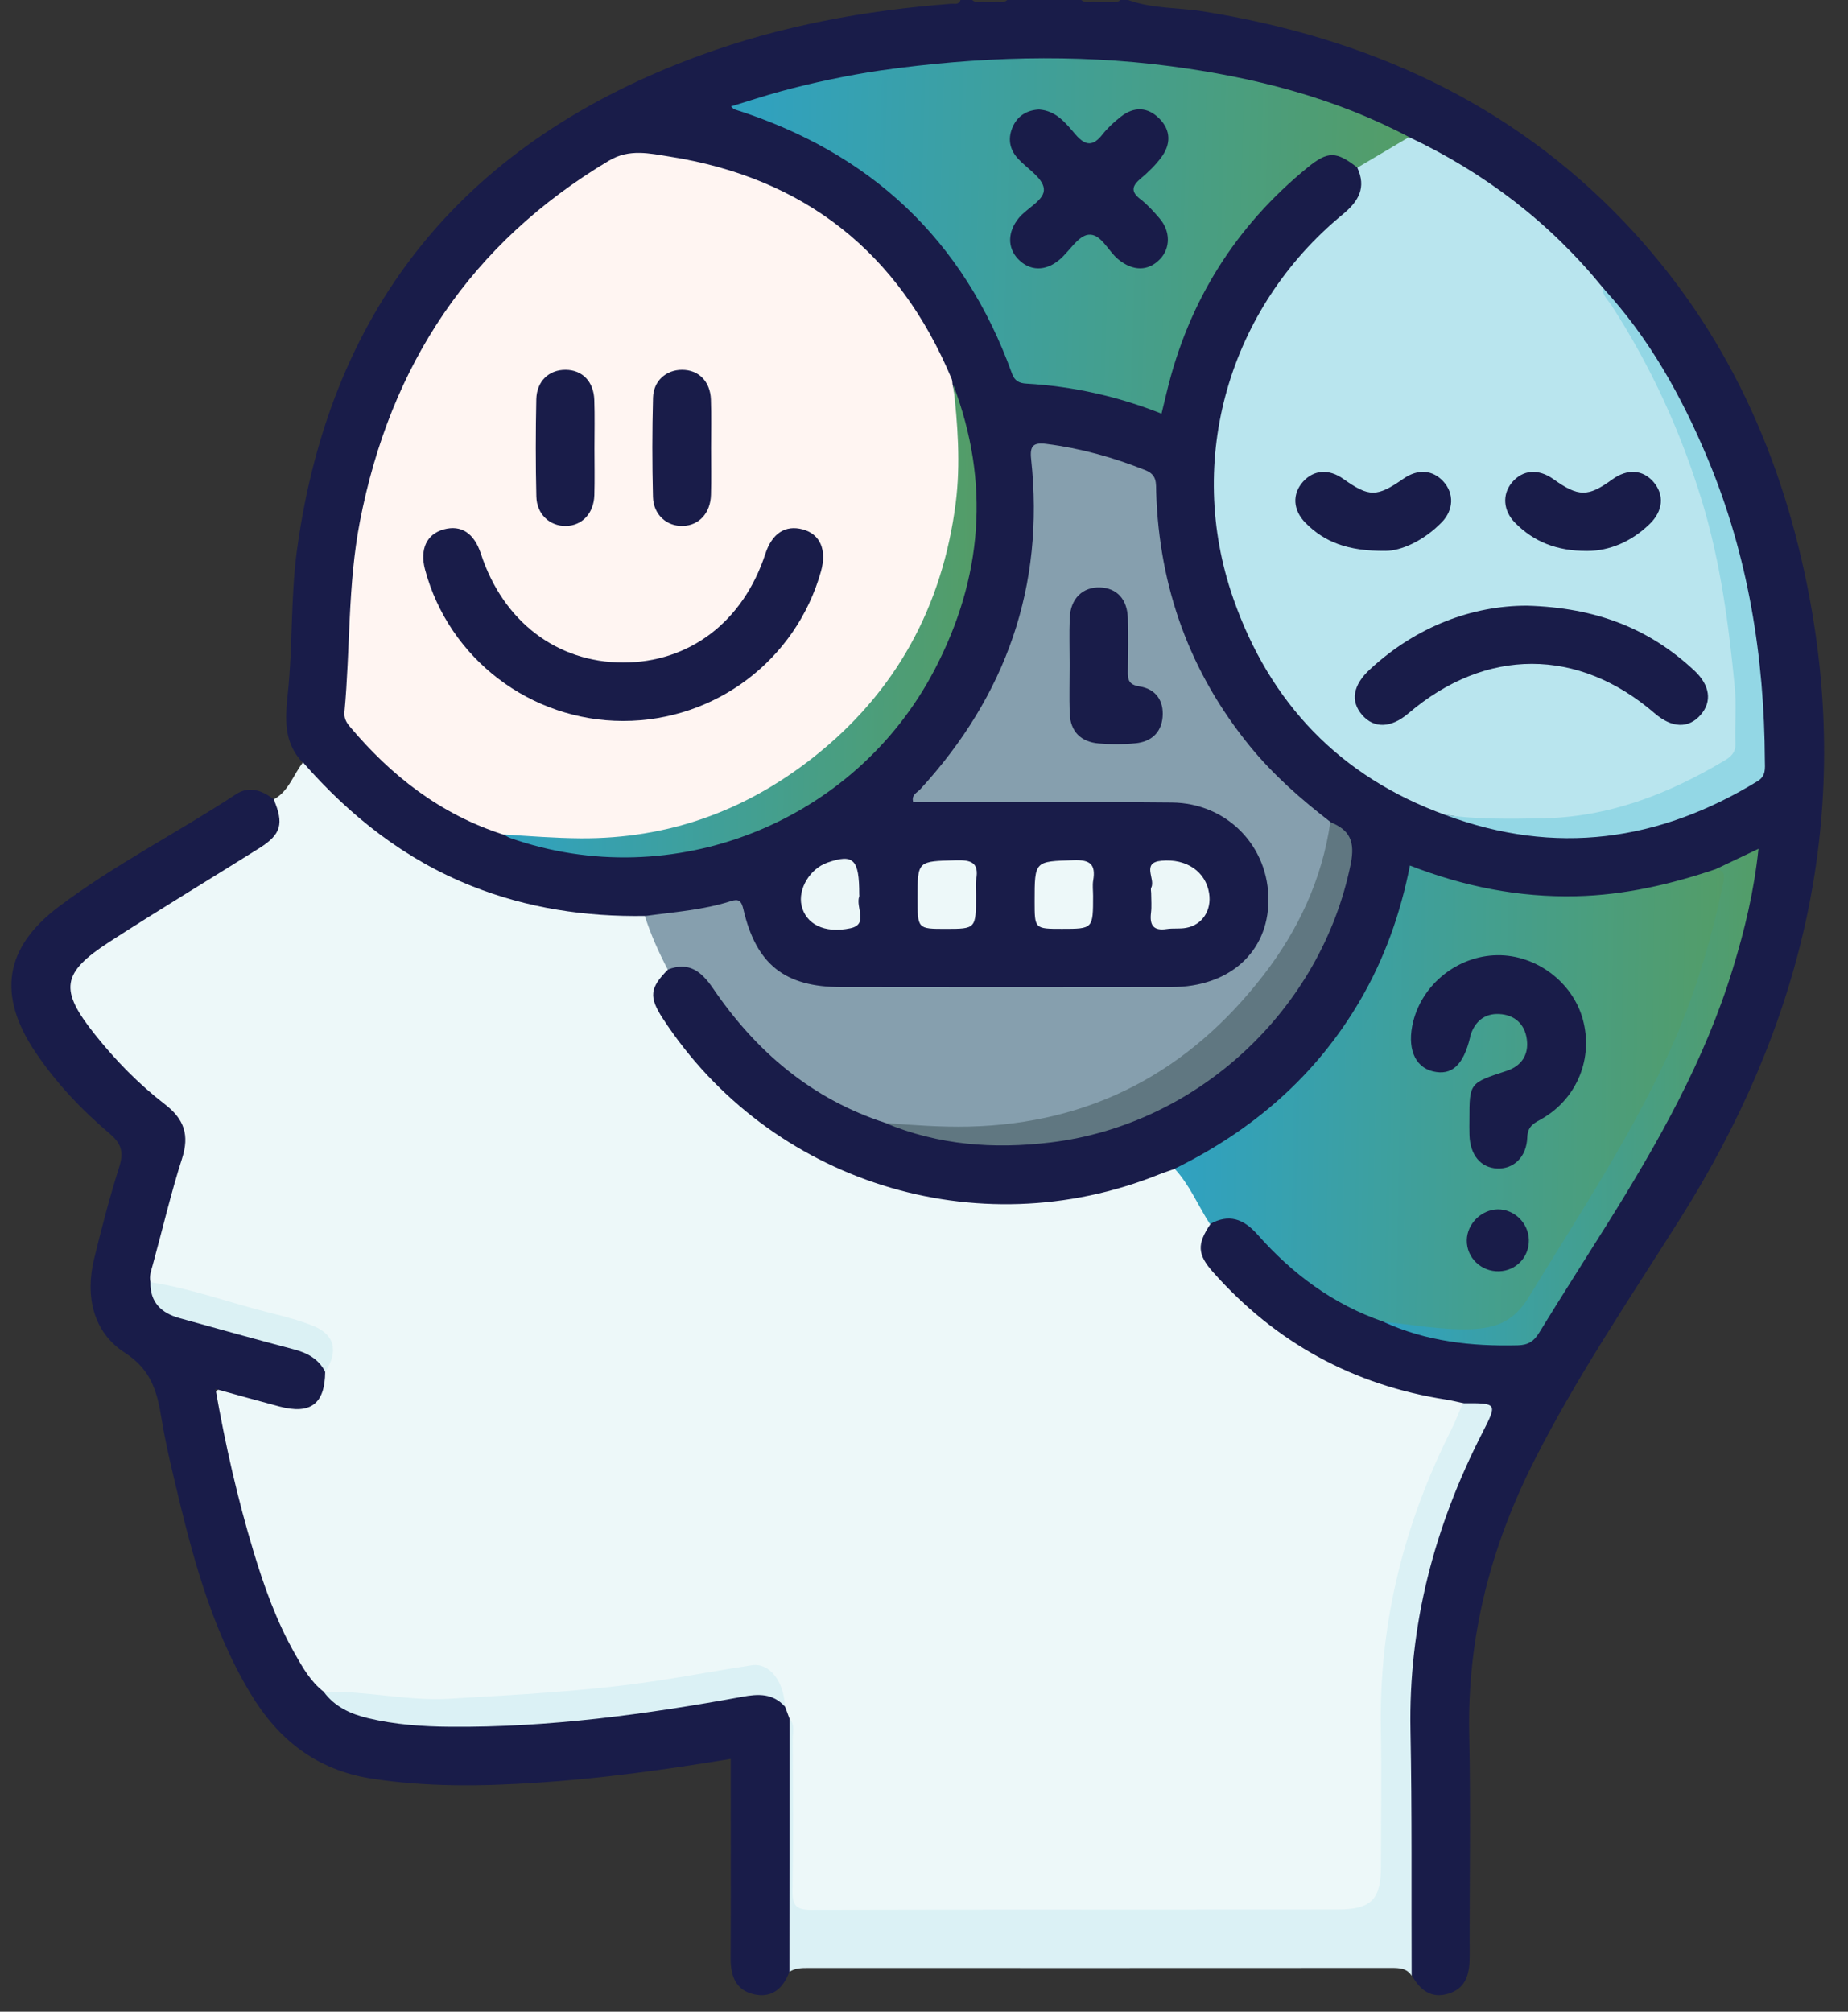<svg xmlns="http://www.w3.org/2000/svg" width="68" height="74" viewBox="0 0 68 74" fill="none"><rect x="0" y="0" width="68" height="74" fill="#333333" stroke="none"/><path d="M11.138 28.05C10.441 27.322 10.489 26.469 10.588 25.532C10.778 23.756 10.688 21.961 10.935 20.179C12.192 11.102 17.253 5.146 25.777 2.031C28.748 0.945 31.837 0.383 34.986 0.14C35.115 0.13 35.283 0.193 35.343 0C35.486 0 35.63 0 35.772 0C35.906 0.128 36.073 0.054 36.226 0.075C36.354 0.075 36.481 0.075 36.609 0.075C36.76 0.054 36.929 0.128 37.063 0C37.971 0 38.879 0 39.788 0C39.952 0.14 40.15 0.046 40.332 0.075C40.425 0.075 40.517 0.075 40.611 0.075C40.703 0.075 40.793 0.075 40.885 0.075C41 0.067 41.127 0.103 41.222 0C41.318 0 41.414 0 41.51 0C42.404 0.326 43.357 0.274 44.278 0.421C50.261 1.381 55.547 3.736 59.777 8.177C63.505 12.093 65.632 16.809 66.603 22.088C68.117 30.318 66.245 37.826 61.831 44.819C59.988 47.739 58.045 50.601 56.476 53.687C54.859 56.866 53.986 60.209 54.062 63.799C54.12 66.519 54.07 69.242 54.078 71.964C54.08 72.581 53.965 73.131 53.3 73.338C52.668 73.535 52.252 73.206 51.957 72.675C51.79 72.246 51.763 71.799 51.763 71.344C51.769 68.248 51.752 65.15 51.771 62.054C51.79 59.115 52.639 56.375 53.84 53.727C54.016 53.337 54.227 52.963 54.411 52.574C54.706 51.948 54.679 51.906 53.959 51.8C51.202 51.463 48.685 50.52 46.489 48.792C45.74 48.202 45.006 47.595 44.422 46.827C43.933 46.183 43.914 45.639 44.412 44.949C45.211 44.528 45.707 44.57 46.326 45.21C47.439 46.361 48.623 47.409 50.087 48.099C50.388 48.241 50.688 48.379 51.005 48.486C52.53 49.128 54.124 49.336 55.766 49.267C56.105 49.254 56.348 49.126 56.532 48.833C58.563 45.601 60.722 42.441 62.314 38.955C63.27 36.862 63.969 34.682 64.37 32.414C64.412 32.174 64.599 31.856 64.348 31.686C64.149 31.55 63.917 31.812 63.699 31.891C63.519 31.954 63.343 32.027 63.17 32.109C59.724 33.437 56.246 33.5 52.748 32.341C52.302 32.194 52.018 32.123 51.867 32.72C50.645 37.546 47.786 41.033 43.261 43.137C37.921 45.614 31.283 44.604 26.921 40.662C25.871 39.713 24.921 38.679 24.174 37.472C23.683 36.682 23.752 36.246 24.444 35.59C25.315 35.245 25.779 35.387 26.369 36.249C27.505 37.91 28.942 39.242 30.657 40.284C31.295 40.671 31.986 40.924 32.68 41.181C37.044 42.821 42.259 41.765 45.602 38.594C47.548 36.748 48.882 34.587 49.472 31.969C49.71 30.918 49.708 30.916 48.826 30.341C45.081 27.555 42.878 23.887 42.437 19.202C42.272 17.444 42.205 17.38 40.477 16.934C39.922 16.79 39.364 16.656 38.795 16.576C38.391 16.518 38.155 16.629 38.195 17.112C38.569 21.588 37.237 25.496 34.278 28.862C34.184 28.967 34.082 29.073 34.04 29.23C34.211 29.418 34.438 29.32 34.636 29.322C37.479 29.329 40.322 29.305 43.163 29.335C44.648 29.351 45.761 30.059 46.453 31.381C47.14 32.696 47.004 33.968 46.158 35.163C45.587 35.97 44.795 36.451 43.797 36.456C39.282 36.481 34.768 36.483 30.252 36.456C28.999 36.449 27.771 35.449 27.317 34.173C27.026 33.353 27.024 33.347 26.149 33.542C25.377 33.715 24.591 33.78 23.811 33.88C20.009 34.006 16.581 32.947 13.554 30.625C12.757 30.013 12.104 29.253 11.391 28.553C11.243 28.416 11.171 28.243 11.138 28.05Z" fill="#191C49"></path><path d="M24.579 35.666C23.906 36.34 23.872 36.674 24.391 37.469C28.322 43.49 35.949 45.889 42.637 43.207C42.835 43.128 43.04 43.063 43.241 42.992C43.513 42.946 43.637 43.142 43.725 43.331C43.99 43.9 44.551 44.328 44.54 45.027C44.041 45.766 44.055 46.142 44.636 46.795C46.934 49.382 49.791 50.954 53.217 51.485C53.427 51.518 53.636 51.571 53.845 51.615C54.061 52.06 53.757 52.397 53.588 52.744C52.467 55.031 51.647 57.415 51.279 59.94C51.017 61.74 51.048 63.555 51.057 65.367C51.063 66.513 51.077 67.659 51.05 68.804C51.027 69.827 50.619 70.268 49.605 70.423C49.297 70.471 48.986 70.463 48.676 70.463C42.591 70.463 36.505 70.463 30.42 70.463C30.253 70.463 30.087 70.467 29.918 70.458C29.154 70.417 29 70.278 28.993 69.507C28.975 67.766 28.991 66.022 28.985 64.281C28.985 63.972 29.02 63.658 28.908 63.359C28.841 63.154 28.774 62.951 28.728 62.741C28.541 61.675 28.178 61.388 27.111 61.585C24.605 62.049 22.075 62.323 19.538 62.539C17.044 62.752 14.553 62.695 12.07 62.379C11.39 62.168 11.078 61.589 10.762 61.03C9.959 59.608 9.43 58.075 8.986 56.508C8.555 54.991 8.191 53.46 7.909 51.908C7.767 51.129 7.968 50.939 8.74 51.1C9.231 51.203 9.704 51.376 10.193 51.491C11.315 51.759 11.599 51.589 11.859 50.477C12.206 49.485 12.032 49.1 11.011 48.786C9.426 48.297 7.811 47.908 6.217 47.452C5.991 47.387 5.752 47.358 5.547 47.228C5.273 46.923 5.426 46.6 5.512 46.284C5.844 45.063 6.146 43.835 6.518 42.628C6.771 41.806 6.547 41.209 5.878 40.691C4.815 39.871 3.901 38.896 3.108 37.816C2.121 36.473 2.23 35.722 3.566 34.758C5.154 33.612 6.897 32.712 8.53 31.633C8.57 31.606 8.61 31.584 8.652 31.561C9.52 31.097 10.294 30.574 10.087 29.398C10.63 29.095 10.794 28.495 11.149 28.045C12.884 30.024 14.898 31.618 17.371 32.599C19.421 33.413 21.546 33.727 23.738 33.693C24.19 34.279 24.523 34.913 24.579 35.666Z" fill="#EDF8F9"></path><path d="M28.887 62.778C28.943 62.926 28.996 63.075 29.052 63.223C29.155 65.01 29.109 66.798 29.081 68.585C29.065 69.568 29.272 70.524 29.261 71.499C29.257 71.861 29.236 72.214 29.046 72.535C28.818 73.145 28.402 73.516 27.734 73.361C27.071 73.206 26.883 72.683 26.885 72.043C26.896 69.846 26.889 67.648 26.889 65.449C26.889 65.213 26.889 64.978 26.889 64.7C24.477 65.098 22.116 65.426 19.737 65.579C17.71 65.711 15.687 65.74 13.666 65.424C11.643 65.108 10.233 63.989 9.211 62.286C7.729 59.816 7.035 57.069 6.384 54.306C6.219 53.611 6.062 52.912 5.947 52.207C5.788 51.224 5.587 50.4 4.592 49.758C3.428 49.009 3.127 47.683 3.462 46.31C3.738 45.176 4.035 44.045 4.385 42.932C4.552 42.405 4.483 42.078 4.044 41.708C3.004 40.827 2.065 39.838 1.301 38.7C-0.099 36.612 0.15 34.87 2.165 33.351C4.225 31.799 6.533 30.629 8.685 29.215C9.167 28.899 9.644 29.073 10.07 29.402C10.453 30.299 10.35 30.69 9.543 31.198C7.708 32.351 5.849 33.468 4.031 34.644C2.253 35.794 2.178 36.407 3.495 38.056C4.257 39.012 5.11 39.884 6.075 40.627C6.78 41.172 6.974 41.754 6.7 42.612C6.286 43.903 5.979 45.227 5.619 46.534C5.562 46.743 5.483 46.942 5.537 47.162C5.941 48.007 6.644 48.373 7.537 48.567C8.671 48.814 9.782 49.16 10.901 49.471C11.417 49.613 11.899 49.821 11.966 50.461C11.957 51.64 11.43 52.042 10.279 51.737C9.526 51.538 8.777 51.327 7.93 51.094C8.296 53.168 8.742 55.13 9.325 57.061C9.717 58.362 10.175 59.64 10.846 60.826C11.137 61.341 11.432 61.864 11.918 62.236C14.258 63.627 16.837 63.353 19.367 63.232C22.076 63.104 24.758 62.673 27.431 62.2C28.021 62.098 28.584 62.125 28.887 62.778Z" fill="#191C49"></path><path d="M29.047 72.535C29.049 69.432 29.051 66.326 29.053 63.222C29.256 63.449 29.169 63.722 29.169 63.977C29.177 65.838 29.191 67.7 29.162 69.56C29.154 70.085 29.298 70.257 29.842 70.255C36.308 70.238 42.774 70.248 49.238 70.24C50.46 70.238 50.815 69.865 50.815 68.658C50.815 66.964 50.839 65.269 50.811 63.577C50.744 59.694 51.663 56.05 53.401 52.595C53.56 52.279 53.684 51.944 53.826 51.618C55.106 51.611 55.106 51.611 54.539 52.72C52.782 56.153 51.826 59.77 51.901 63.654C51.96 66.661 51.931 69.669 51.943 72.679C51.765 72.397 51.491 72.39 51.194 72.39C44.04 72.394 36.886 72.394 29.733 72.392C29.491 72.392 29.256 72.395 29.047 72.535Z" fill="#DBF1F5"></path><path d="M18.505 30.695C16.208 29.954 14.388 28.538 12.857 26.709C12.729 26.555 12.656 26.4 12.675 26.189C12.891 23.862 12.794 21.513 13.24 19.201C14.355 13.422 17.319 8.947 22.407 5.91C23.158 5.462 23.905 5.646 24.63 5.759C29.607 6.543 33.069 9.286 35.017 13.936C35.044 13.999 35.04 14.076 35.052 14.146C35.877 17.744 35.276 21.132 33.36 24.245C30.963 28.138 27.436 30.398 22.9 30.968C21.442 31.153 19.949 31.128 18.505 30.695Z" fill="#FFF5F2"></path><path d="M51.846 5.042C54.637 6.362 57.034 8.19 58.986 10.59C61.57 14.023 62.994 17.934 63.676 22.135C63.938 23.758 64.09 25.398 64.061 27.049C64.051 27.608 63.848 27.984 63.364 28.273C60.63 29.906 57.691 30.584 54.518 30.256C54.064 30.21 53.648 30.005 53.194 29.982C49.311 28.58 46.724 25.867 45.38 22.014C43.598 16.909 45.219 11.332 49.405 7.889C49.989 7.408 50.286 6.906 49.943 6.167C50.414 5.515 51.081 5.197 51.846 5.042Z" fill="#B9E5EE"></path><path d="M24.572 35.667C24.238 35.032 23.947 34.379 23.727 33.697C24.788 33.55 25.863 33.479 26.892 33.149C27.179 33.057 27.28 33.13 27.355 33.454C27.826 35.475 28.88 36.308 30.938 36.31C34.995 36.316 39.055 36.316 43.113 36.31C45.237 36.306 46.655 35.031 46.674 33.136C46.694 31.138 45.159 29.54 43.119 29.521C39.948 29.49 36.775 29.513 33.605 29.513C33.522 29.235 33.748 29.157 33.863 29.032C37.02 25.589 38.446 21.56 37.942 16.891C37.888 16.397 38.024 16.269 38.503 16.33C39.766 16.491 40.973 16.826 42.153 17.299C42.584 17.472 42.534 17.78 42.544 18.108C42.655 21.608 43.778 24.737 45.998 27.457C46.864 28.517 47.885 29.41 48.964 30.243C49.19 30.559 49.081 30.889 48.989 31.206C47.651 35.833 44.739 39.035 40.254 40.776C37.764 41.744 35.199 41.912 32.589 41.309C29.869 40.429 27.817 38.682 26.233 36.352C25.809 35.734 25.347 35.362 24.572 35.667Z" fill="#869FAE"></path><path d="M44.522 45.027C44.085 44.351 43.778 43.592 43.223 42.992C46.093 41.582 48.424 39.578 50.049 36.795C50.944 35.262 51.532 33.612 51.88 31.838C53.865 32.612 55.884 33.013 57.984 32.967C59.766 32.928 61.475 32.534 63.151 31.965C63.463 31.808 63.525 32.032 63.571 32.252C63.615 32.467 63.557 32.679 63.515 32.89C63.086 34.98 62.425 36.992 61.528 38.929C60.061 42.103 58.141 45.014 56.306 47.975C55.829 48.744 55.191 49.018 54.358 49.069C53.177 49.142 52.034 48.964 50.911 48.621C49.064 47.987 47.55 46.86 46.273 45.414C45.757 44.831 45.219 44.64 44.522 45.027Z" fill="url(#paint0_linear_293_1116)"></path><path d="M51.85 5.042C51.216 5.418 50.582 5.791 49.948 6.167C49.174 5.563 48.867 5.55 48.124 6.154C45.461 8.322 43.733 11.083 42.932 14.424C42.871 14.677 42.809 14.928 42.74 15.217C41.118 14.574 39.472 14.211 37.771 14.112C37.503 14.097 37.336 14.014 37.238 13.744C35.456 8.794 32.004 5.598 27.015 4.019C26.994 4.014 26.981 3.989 26.898 3.914C27.531 3.72 28.119 3.527 28.715 3.364C29.312 3.201 29.916 3.056 30.521 2.929C31.152 2.799 31.784 2.678 32.422 2.588C35.96 2.09 39.507 1.969 43.056 2.433C46.126 2.837 49.093 3.586 51.85 5.042Z" fill="url(#paint1_linear_293_1116)"></path><path d="M18.527 30.695C19.476 30.756 20.42 30.831 21.372 30.837C24.568 30.856 27.394 29.844 29.896 27.884C32.957 25.488 34.682 22.313 35.168 18.495C35.35 17.064 35.241 15.594 35.074 14.148C36.446 17.748 36.155 21.259 34.39 24.635C31.44 30.283 24.729 32.919 18.771 30.825C18.686 30.797 18.61 30.739 18.527 30.695Z" fill="url(#paint2_linear_293_1116)"></path><path d="M53.191 29.982C54.373 30.143 55.563 30.124 56.749 30.103C59.194 30.06 61.389 29.212 63.458 27.976C63.684 27.842 63.87 27.685 63.857 27.361C63.83 26.669 63.901 25.972 63.834 25.288C63.612 22.976 63.309 20.682 62.629 18.441C61.847 15.87 60.744 13.467 59.286 11.216C59.161 11.025 58.949 10.862 58.981 10.59C60.686 12.433 61.883 14.59 62.843 16.885C64.324 20.433 64.924 24.154 64.941 27.982C64.943 28.258 64.991 28.541 64.673 28.735C61.041 30.955 57.228 31.482 53.191 29.982Z" fill="#93D7E5"></path><path d="M32.574 41.31C33.593 41.385 34.613 41.464 35.638 41.441C40.157 41.339 43.745 39.421 46.489 35.873C47.776 34.208 48.646 32.346 48.951 30.243C49.671 30.528 49.868 30.955 49.702 31.783C48.617 37.134 44.079 41.37 38.657 42.025C36.567 42.278 34.534 42.125 32.574 41.31Z" fill="#607781"></path><path d="M50.906 48.623C51.968 48.724 53.016 48.927 54.094 48.895C55.033 48.866 55.705 48.611 56.244 47.728C58.054 44.76 59.978 41.862 61.43 38.687C62.336 36.71 62.957 34.643 63.401 32.518C63.449 32.292 63.505 32.022 63.147 31.965C63.637 31.731 64.127 31.499 64.706 31.223C64.545 32.779 64.196 34.216 63.761 35.635C62.735 38.992 61.024 42.011 59.179 44.965C58.332 46.318 57.47 47.661 56.636 49.023C56.441 49.341 56.234 49.477 55.849 49.487C54.14 49.529 52.479 49.345 50.906 48.623Z" fill="url(#paint3_linear_293_1116)"></path><path d="M35.913 32.928C35.913 34.169 35.913 34.169 34.791 34.169C33.762 34.169 33.762 34.169 33.762 33.039C33.762 31.655 33.762 31.684 35.178 31.644C35.743 31.629 36.032 31.73 35.919 32.359C35.884 32.541 35.913 32.736 35.913 32.928Z" fill="#EDF8F9"></path><path d="M40.222 32.95C40.222 34.168 40.222 34.168 39.076 34.168C38.07 34.168 38.07 34.168 38.07 33.159C38.07 31.655 38.072 31.689 39.509 31.641C40.114 31.62 40.323 31.795 40.227 32.381C40.195 32.565 40.222 32.758 40.222 32.95Z" fill="#EDF8F9"></path><path d="M42.359 32.863C42.359 32.792 42.334 32.708 42.363 32.65C42.526 32.332 41.983 31.732 42.736 31.662C43.662 31.573 44.367 32.069 44.491 32.859C44.591 33.487 44.24 34.026 43.641 34.133C43.409 34.175 43.163 34.139 42.93 34.175C42.439 34.25 42.299 34.031 42.353 33.579C42.382 33.342 42.359 33.1 42.359 32.863Z" fill="#ECF7F8"></path><path d="M31.618 32.908C31.618 32.931 31.626 32.958 31.616 32.979C31.475 33.366 31.971 34.002 31.293 34.146C30.319 34.353 29.647 33.981 29.494 33.309C29.356 32.699 29.806 31.954 30.446 31.73C31.411 31.397 31.618 31.605 31.618 32.908Z" fill="#ECF7F8"></path><path d="M28.881 62.777C28.44 62.281 27.898 62.308 27.306 62.417C23.762 63.065 20.198 63.549 16.583 63.52C15.554 63.513 14.533 63.442 13.531 63.201C12.897 63.049 12.318 62.783 11.914 62.237C13.46 62.187 14.987 62.578 16.527 62.488C19.079 62.338 21.631 62.212 24.168 61.829C25.338 61.653 26.499 61.43 27.668 61.256C28.314 61.16 28.85 61.846 28.881 62.777Z" fill="#DBF1F5"></path><path d="M11.967 50.463C11.72 49.978 11.297 49.762 10.791 49.63C9.389 49.26 7.992 48.873 6.595 48.484C5.936 48.3 5.517 47.904 5.536 47.166C7.038 47.394 8.461 47.928 9.929 48.291C10.457 48.421 10.988 48.561 11.494 48.76C12.314 49.08 12.469 49.693 11.967 50.463Z" fill="#DBF1F4"></path><path d="M22.933 26.521C19.519 26.521 16.519 24.231 15.641 20.955C15.44 20.206 15.699 19.647 16.327 19.474C16.969 19.298 17.446 19.61 17.697 20.375C18.511 22.859 20.49 24.371 22.931 24.371C25.375 24.371 27.347 22.865 28.161 20.377C28.408 19.62 28.899 19.3 29.539 19.474C30.182 19.65 30.433 20.229 30.207 21.026C29.288 24.281 26.326 26.519 22.933 26.521Z" fill="#191C49"></path><path d="M21.874 16.5C21.874 17.073 21.887 17.646 21.87 18.217C21.849 18.884 21.42 19.336 20.83 19.347C20.236 19.361 19.751 18.922 19.736 18.265C19.707 17.073 19.709 15.88 19.734 14.688C19.749 14.017 20.205 13.598 20.816 13.604C21.428 13.609 21.847 14.037 21.868 14.711C21.889 15.307 21.874 15.905 21.874 16.5Z" fill="#191C49"></path><path d="M26.165 16.487C26.165 17.06 26.178 17.633 26.161 18.203C26.142 18.876 25.724 19.326 25.132 19.347C24.536 19.368 24.042 18.933 24.027 18.278C23.996 17.064 23.996 15.845 24.029 14.63C24.046 14.008 24.513 13.605 25.094 13.604C25.705 13.602 26.136 14.029 26.159 14.697C26.18 15.293 26.165 15.891 26.165 16.487Z" fill="#191C49"></path><path d="M56.181 22.28C58.766 22.351 60.709 23.14 62.345 24.667C62.925 25.209 63.004 25.807 62.58 26.295C62.138 26.805 61.521 26.786 60.889 26.242C58.072 23.812 54.672 23.812 51.821 26.244C51.187 26.784 50.56 26.805 50.122 26.301C49.681 25.793 49.781 25.201 50.411 24.621C52.139 23.025 54.193 22.28 56.181 22.28Z" fill="#191C49"></path><path d="M50.98 20.265C49.584 20.275 48.739 19.936 48.049 19.246C47.566 18.765 47.542 18.166 47.952 17.714C48.346 17.279 48.902 17.242 49.431 17.618C50.383 18.292 50.663 18.29 51.647 17.606C52.176 17.238 52.732 17.282 53.124 17.727C53.506 18.156 53.49 18.76 53.055 19.208C52.377 19.907 51.542 20.265 50.98 20.265Z" fill="#191C49"></path><path d="M58.403 20.267C57.279 20.271 56.44 19.928 55.752 19.234C55.307 18.786 55.271 18.188 55.631 17.753C56.026 17.278 56.604 17.23 57.162 17.627C58.079 18.282 58.436 18.284 59.321 17.64C59.88 17.232 60.453 17.271 60.85 17.738C61.244 18.204 61.2 18.79 60.706 19.271C60.03 19.932 59.21 20.267 58.403 20.267Z" fill="#191C49"></path><path d="M39.359 24.444C39.359 23.872 39.34 23.299 39.363 22.728C39.392 22.015 39.844 21.584 40.486 21.609C41.102 21.634 41.484 22.048 41.501 22.751C41.516 23.395 41.512 24.038 41.501 24.684C41.495 25 41.526 25.188 41.932 25.251C42.526 25.341 42.832 25.774 42.779 26.383C42.727 26.964 42.348 27.284 41.792 27.341C41.344 27.387 40.884 27.387 40.434 27.349C39.773 27.293 39.386 26.912 39.361 26.236C39.342 25.638 39.359 25.04 39.359 24.444Z" fill="#191C49"></path><path d="M54.069 41.179C54.069 39.832 54.073 39.841 55.441 39.391C55.981 39.213 56.259 38.803 56.182 38.234C56.108 37.665 55.728 37.33 55.167 37.301C54.636 37.274 54.27 37.569 54.108 38.088C54.1 38.111 54.1 38.136 54.094 38.159C53.847 39.182 53.418 39.575 52.728 39.41C52.044 39.246 51.763 38.531 52.002 37.573C52.353 36.182 53.651 35.159 55.092 35.138C56.521 35.117 57.866 36.125 58.242 37.496C58.631 38.918 58.041 40.384 56.77 41.135C56.489 41.301 56.213 41.388 56.198 41.838C56.173 42.573 55.686 43.01 55.09 42.983C54.485 42.956 54.094 42.487 54.071 41.752C54.063 41.56 54.069 41.37 54.069 41.179Z" fill="#191C49"></path><path d="M56.257 45.611C56.268 46.241 55.789 46.745 55.161 46.764C54.504 46.783 53.963 46.266 53.973 45.622C53.98 45.02 54.513 44.492 55.117 44.486C55.724 44.482 56.245 44.994 56.257 45.611Z" fill="#191C49"></path><path d="M38.235 4.028C38.877 4.076 39.223 4.54 39.574 4.946C39.949 5.381 40.225 5.383 40.574 4.938C40.764 4.697 40.999 4.484 41.242 4.293C41.725 3.913 42.229 3.927 42.66 4.362C43.093 4.796 43.087 5.31 42.731 5.789C42.519 6.074 42.258 6.329 41.984 6.559C41.664 6.827 41.586 7.04 41.965 7.329C42.227 7.53 42.455 7.785 42.672 8.038C43.074 8.511 43.07 9.128 42.685 9.531C42.252 9.983 41.689 9.981 41.151 9.542C40.769 9.232 40.507 8.576 40.043 8.636C39.66 8.686 39.353 9.241 38.991 9.548C38.467 9.994 37.882 9.973 37.455 9.521C37.064 9.107 37.078 8.53 37.48 8.03C37.79 7.643 38.459 7.36 38.409 6.935C38.363 6.534 37.788 6.199 37.453 5.829C37.127 5.473 37.08 5.055 37.279 4.634C37.467 4.237 37.819 4.047 38.235 4.028Z" fill="#191C49"></path><defs><linearGradient id="paint0_linear_293_1116" x1="37.092" y1="38.156" x2="68.983" y2="38.699" gradientUnits="userSpaceOnUse"><stop offset="0.027" stop-color="#26A3D9"></stop><stop offset="1" stop-color="#5D9B4F"></stop></linearGradient><linearGradient id="paint1_linear_293_1116" x1="19.387" y1="6.932" x2="58.444" y2="8.006" gradientUnits="userSpaceOnUse"><stop offset="0.027" stop-color="#26A3D9"></stop><stop offset="1" stop-color="#5D9B4F"></stop></linearGradient><linearGradient id="paint2_linear_293_1116" x1="13.286" y1="20.519" x2="40.553" y2="20.912" gradientUnits="userSpaceOnUse"><stop offset="0.027" stop-color="#26A3D9"></stop><stop offset="1" stop-color="#5D9B4F"></stop></linearGradient><linearGradient id="paint3_linear_293_1116" x1="46.752" y1="37.915" x2="68.367" y2="38.151" gradientUnits="userSpaceOnUse"><stop offset="0.027" stop-color="#26A3D9"></stop><stop offset="1" stop-color="#5D9B4F"></stop></linearGradient></defs></svg>